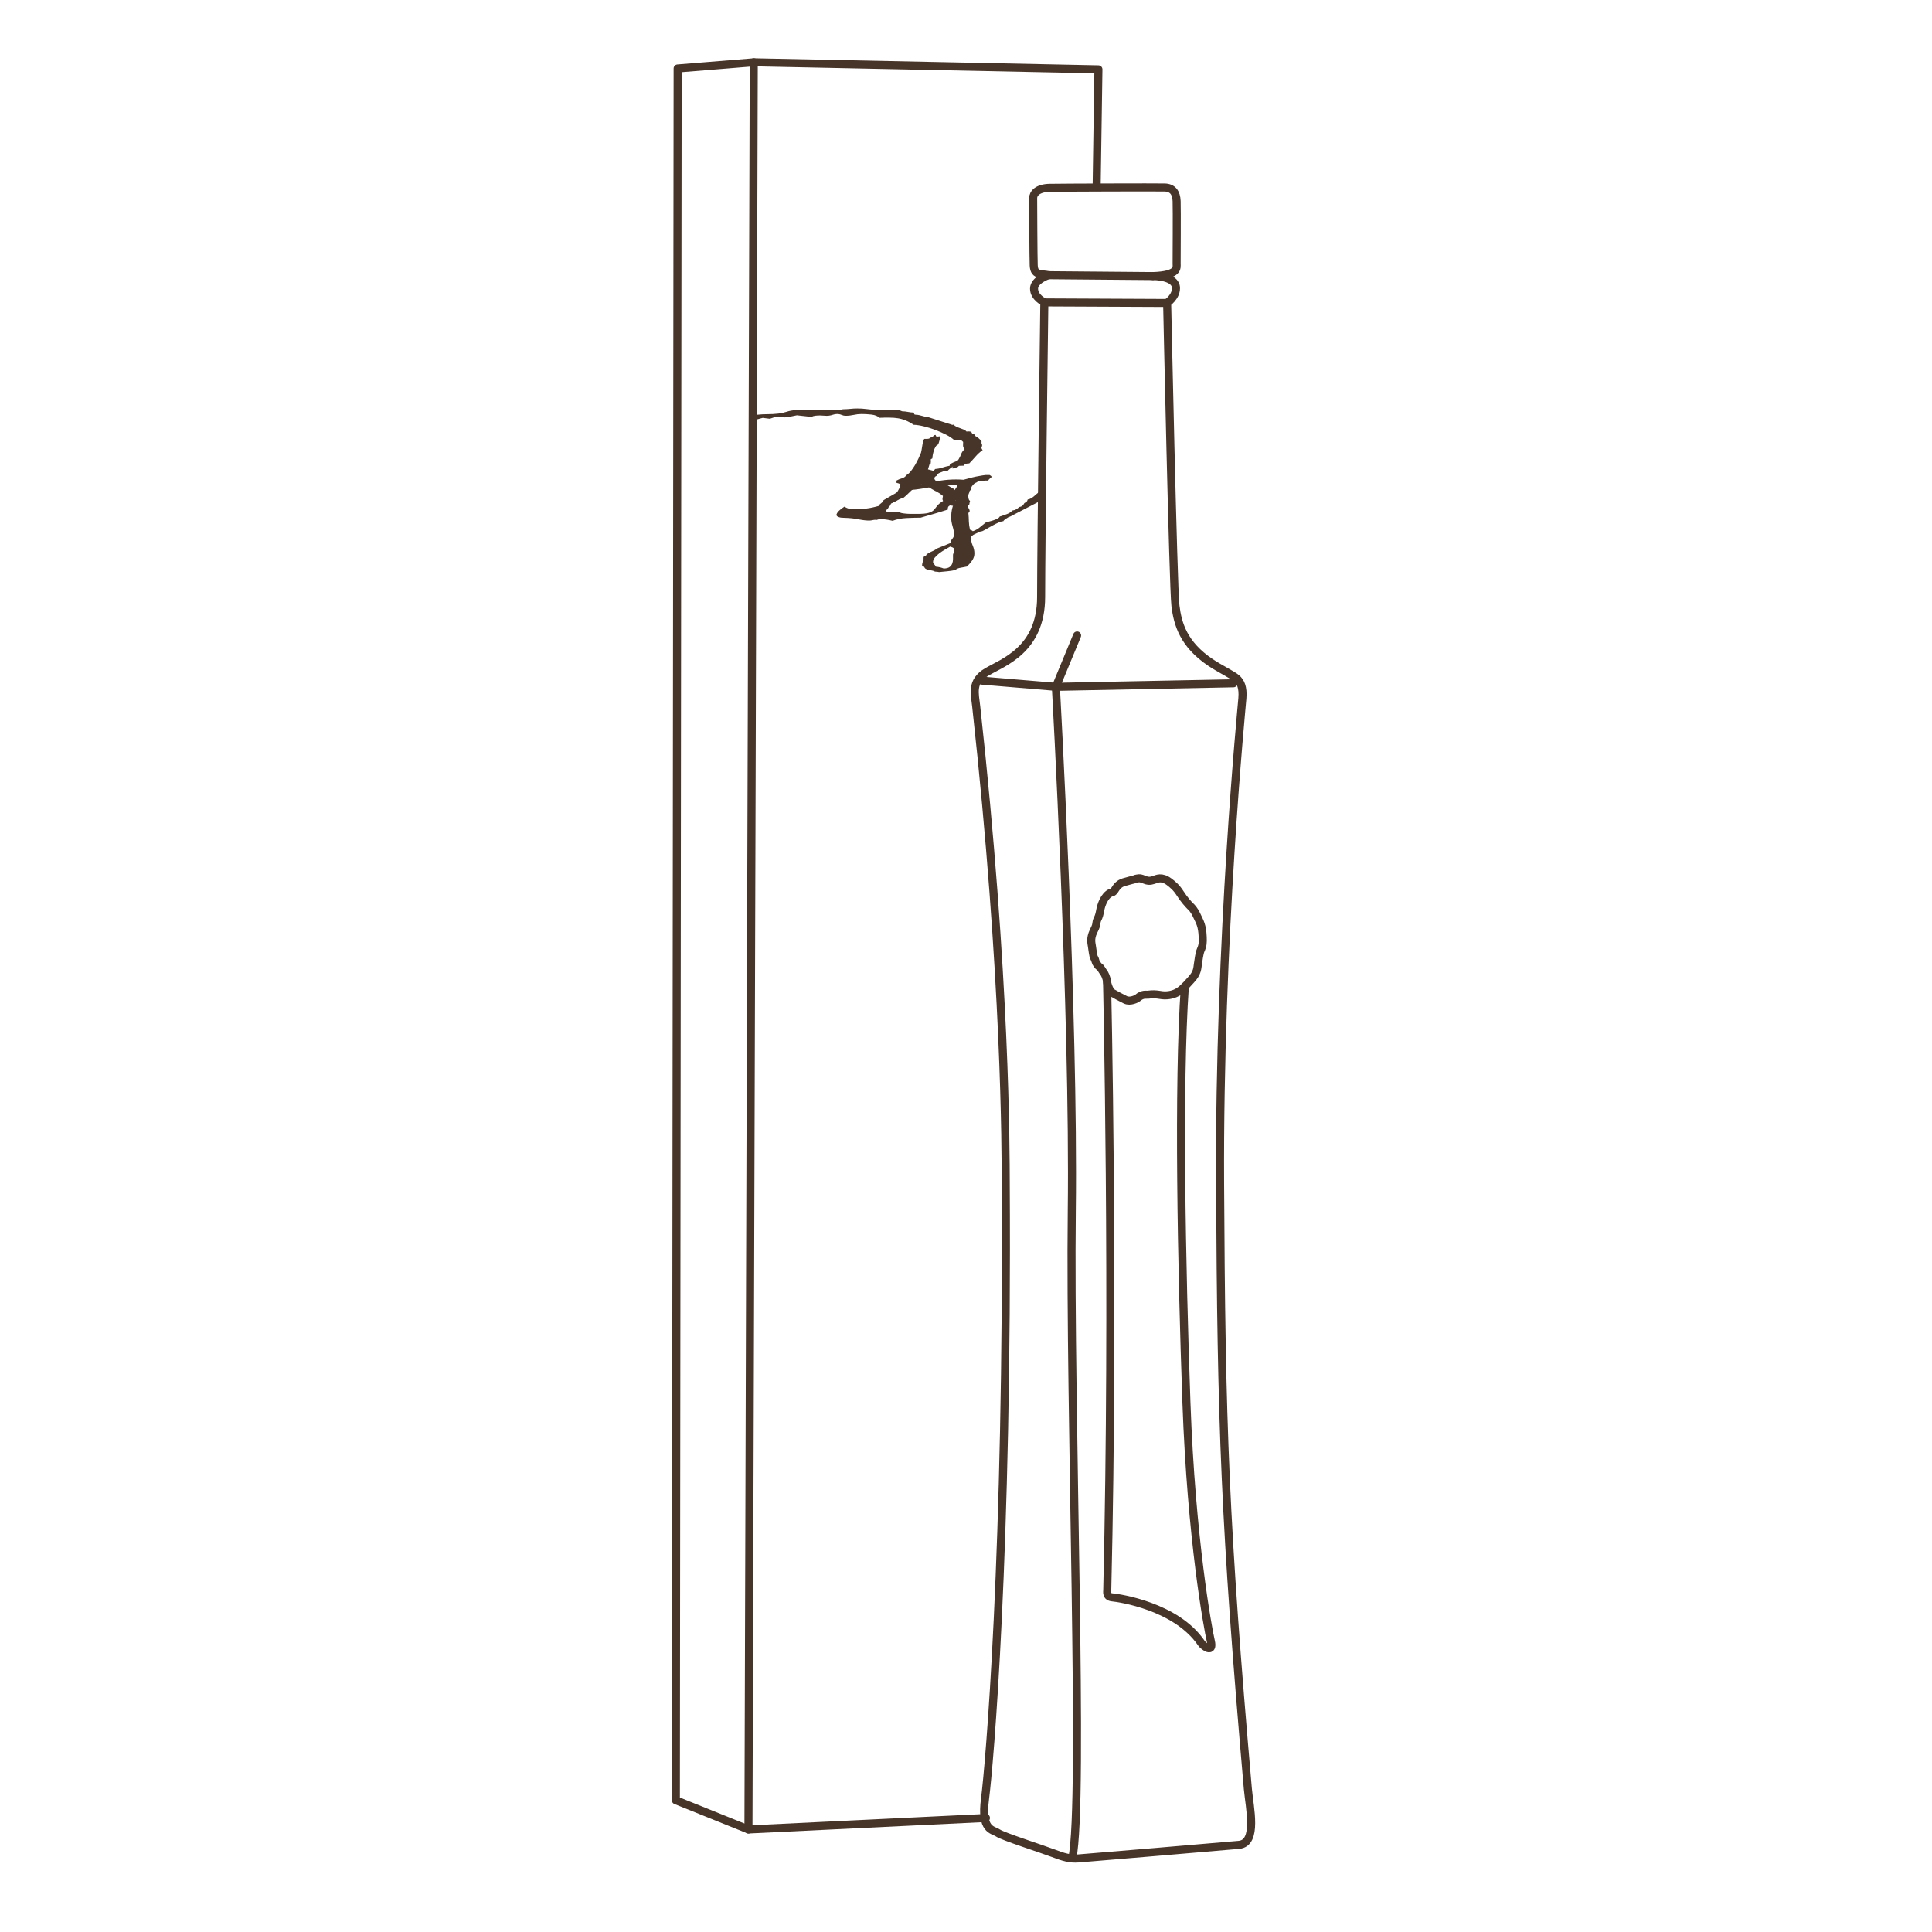 <?xml version="1.0" encoding="UTF-8"?> <svg xmlns="http://www.w3.org/2000/svg" id="Livello_1" viewBox="0 0 240.09 240.09"><defs><style>.cls-1,.cls-2{fill:none;stroke:#483529;stroke-linecap:round;stroke-linejoin:round;}.cls-2{fill-rule:evenodd;}.cls-3{fill:#483529;}</style></defs><polyline class="cls-1" points="136.28 23.15 136.5 8.62 93.67 7.74 84.21 8.51 83.99 223.72 93.01 227.35 122.52 225.92"></polyline><line class="cls-1" x1="93.01" y1="227.35" x2="93.67" y2="7.74"></line><path class="cls-2" d="M141.09,109.22c.34-.06,.51-.16,1.02,.06s.82,.22,1.24,.08,.99-.48,1.94,.22c.4,.3,.9,.7,1.36,1.43s1.07,1.41,1.24,1.57,.48,.42,.85,1.22,.66,1.18,.72,2.65c.02,.68,.03,1-.26,1.65-.15,.34-.27,1.25-.34,1.73s-.05,1.08-.85,1.93-1.46,1.83-3.03,1.93c-.84,.05-1.12-.24-2.33-.08-.2,.03-.66-.14-1.29,.42-.08,.07-.9,.51-1.5,.22-.57-.28-1.25-.65-1.64-.88-.31-.19-.6-.98-.66-1.45s-.29-.94-.44-1.12-.29-.52-.48-.64-.46-.52-.49-.68-.1-.32-.2-.5-.2-1.02-.26-1.41-.22-.94,.19-1.81c.12-.24,.32-.64,.34-.84s.07-.52,.2-.76,.22-.54,.32-1.1,.49-1.75,1.28-2.11c.18-.08,.29,.02,.58-.46,.17-.28,.46-.68,1.06-.86s1.43-.38,1.43-.38Z"></path><path class="cls-2" d="M137.57,121.91s.91,39.03,.03,75.65c0,.3-.15,.88,.66,.95s7.93,1.1,11.04,5.69c.28,.41,1.54,1.32,1.17-.26s-2.42-12.64-3.03-29.59c-.61-16.95-1.05-39.57-.2-51.76"></path><g><path class="cls-3" d="M122.04,55.44c.02-.13,0-.26-.08-.39,.03-.08,.03-.17,0-.26-.12-.12-.24-.24-.37-.35-.13-.11-.28-.21-.46-.29l-.05-.17c-.12-.02-.21-.06-.27-.12-.06-.06-.09-.12-.09-.19-.12-.04-.25-.06-.38-.06l-.23,.02c-.09-.11-.21-.2-.35-.25-.14-.06-.29-.11-.45-.17-.16-.06-.31-.11-.45-.18-.14-.06-.26-.15-.35-.26l-.16,.03-3.06-.98c-.13,0-.26-.02-.37-.05-.11-.03-.23-.06-.34-.09-.11-.03-.23-.06-.35-.09-.12-.03-.26-.05-.41-.05-.12,0-.19-.03-.21-.09-.02-.06-.04-.12-.06-.18-.24,0-.48-.04-.71-.08-.23-.05-.48-.07-.73-.08l-.23-.09c-.05-.05-.08-.08-.11-.09-.49,0-.99,0-1.5,.02-.5,.01-1,0-1.5-.02-.38-.02-.75-.05-1.12-.1-.37-.05-.74-.07-1.12-.07-.29,0-.58,.02-.88,.05-.3,.03-.6,.05-.9,.05h-.03s-.15,.11-.15,.11c-.95,0-1.9-.01-2.85-.04-.95-.03-1.91-.02-2.87,.04-.39,.02-.75,.09-1.09,.2-.34,.11-.69,.19-1.07,.23-.44,.05-.87,.07-1.29,.07-.43,0-.86,.02-1.3,.07-.12,.09-.26,.17-.43,.25-.04,.02-.08,.03-.12,.04,0,.1,0,.21,0,.31,.18,0,.32,0,.4-.01,.1,0,.18-.02,.24-.04,.06-.02,.13-.04,.21-.06,.08-.03,.21-.06,.39-.1l.88,.11c.17-.05,.35-.11,.54-.18,.2-.07,.38-.1,.56-.1,.12,0,.25,.01,.38,.04,.14,.03,.26,.05,.38,.07,.26-.02,.51-.06,.75-.11,.25-.05,.5-.1,.75-.15l1.8,.2c.15-.08,.32-.13,.52-.15,.19-.02,.38-.03,.56-.03,.17,0,.35,.01,.54,.03,.19,.02,.38,.02,.54,0,.18-.02,.35-.06,.52-.12,.17-.06,.34-.09,.52-.09,.21,0,.39,.04,.55,.11,.16,.07,.33,.11,.53,.11,.33,0,.66-.04,.98-.11,.32-.07,.65-.11,.98-.11,.38,0,.78,.02,1.22,.07,.44,.05,.77,.18,1.01,.4,.47-.02,.88-.03,1.25-.02,.37,0,.71,.03,1.04,.08,.32,.05,.64,.14,.96,.27,.32,.13,.65,.31,.99,.54,.38,.01,.81,.08,1.29,.2,.49,.12,.97,.27,1.44,.45,.47,.18,.91,.38,1.32,.59,.41,.21,.72,.42,.95,.63h.79c.13,.05,.25,.14,.36,.26,0,.14,0,.29-.01,.45,0,.15,.06,.3,.19,.45-.21,.19-.35,.4-.43,.62-.08,.22-.18,.43-.32,.65-.04,.09-.13,.16-.26,.22-.13,.05-.25,.1-.37,.15-.12,.05-.23,.11-.33,.17-.1,.06-.15,.14-.15,.25-.3,.05-.59,.13-.88,.22-.29,.1-.59,.16-.9,.18l-.23,.23-.68-.18,.23-.75,.1,.06c.02-.09,.03-.18,.03-.26,0-.1-.01-.2-.01-.3l.2-.12c0-.08,.01-.21,.04-.39,.03-.18,.08-.36,.13-.55,.06-.19,.14-.36,.23-.51,.09-.15,.2-.24,.32-.27,.08-.2,.13-.4,.18-.58,.04-.18,.08-.38,.11-.58l-.11,.15-.29,.03-.13-.02-.09-.19c-.12,.01-.21,.06-.27,.14-.06,.08-.15,.13-.27,.15l-.27,.17c-.08,.02-.16,.03-.25,.03h-.34s-.09,.15-.14,.32c-.05,.17-.08,.36-.11,.55-.03,.19-.06,.37-.09,.54-.03,.17-.05,.27-.07,.32-.08,.19-.18,.41-.3,.69-.13,.27-.27,.54-.43,.82-.16,.27-.33,.52-.51,.75-.18,.23-.37,.4-.56,.51-.13,.2-.32,.33-.56,.4-.24,.07-.47,.16-.68,.28v.28c.09,.02,.17,.04,.25,.07,.08,.03,.15,.06,.23,.12,0,.14-.05,.33-.16,.55-.11,.22-.24,.44-.42,.65-.17,.22-.37,.41-.59,.58-.22,.17-.44,.28-.66,.32-.04,.07-.1,.14-.17,.2-.07,.06-.12,.13-.17,.22-.6,.2-1.16,.34-1.68,.43-.52,.09-1.12,.14-1.79,.14-.26,0-.49-.02-.7-.06-.21-.04-.41-.13-.61-.26-.39,.26-.67,.48-.83,.68-.06,.08-.1,.16-.14,.25-.03,.08-.02,.16,.03,.22,.05,.07,.15,.12,.3,.17,.15,.05,.37,.07,.65,.07,.66,.02,1.25,.08,1.76,.19,.51,.1,.95,.15,1.31,.15,.13,0,.27-.02,.4-.05,.13-.03,.28-.05,.43-.05l.09,.02c.08-.02,.15-.05,.24-.07,.08-.02,.16-.03,.24-.03,.25,0,.51,.02,.76,.06,.26,.04,.5,.09,.74,.15,.54-.2,1.11-.31,1.71-.34,.6-.03,1.19-.05,1.78-.05,.57-.16,1.14-.33,1.7-.49,.56-.16,1.12-.34,1.68-.52-.02-.11,0-.21,.03-.3,.04-.09,.12-.16,.26-.22,.09,.02,.21,.04,.36,.06,.08-.11,.13-.23,.18-.35,.05-.12,.1-.24,.16-.35l.2-.05,.13-.09c-.03-.15-.05-.3-.07-.45-.02-.15-.05-.3-.09-.45-.08-.07-.17-.14-.27-.19-.11-.06-.17-.13-.2-.21-.21-.1-.4-.21-.57-.32-.17-.11-.36-.22-.57-.32-.17,.01-.34-.03-.54-.11-.19-.08-.36-.15-.5-.2-.05-.05-.09-.1-.12-.15-.04-.05-.06-.1-.06-.16,0-.14,.08-.25,.25-.31,.06-.17,.2-.31,.42-.4,.22-.09,.43-.18,.64-.26l.32,.03c.1-.11,.21-.21,.33-.3,.11-.09,.24-.18,.37-.27-.03,.03-.06,.07-.09,.12-.03,.05-.04,.1-.04,.14h.07c.1,.01,.21,0,.3-.05,.1-.05,.2-.08,.3-.1l.18-.17,.61-.02c.02-.08,.08-.15,.2-.2,.12-.05,.24-.08,.36-.08h.11c.27-.28,.53-.56,.78-.85,.25-.29,.54-.56,.89-.81-.12-.11-.17-.24-.15-.37Zm-5.77,5.58c.34,.18,.64,.38,.91,.61-.02,.1-.03,.21-.05,.31-.02,.1,0,.2,.07,.31-.38,.24-.63,.45-.77,.65-.14,.19-.27,.36-.42,.51-.14,.14-.36,.25-.64,.33-.28,.08-.76,.12-1.42,.12h-.54c-.23,0-.46,0-.7-.02-.24-.02-.46-.04-.65-.08-.2-.04-.34-.1-.43-.17h-2.27l-.02-.23c0-.12,.06-.22,.18-.29,.12-.07,.27-.11,.45-.11h.07l.16-.18c.19-.06,.37-.13,.54-.22,.17-.08,.33-.16,.5-.25,.17-.08,.33-.16,.49-.25,.17-.08,.35-.15,.54-.2,.18-.14,.35-.29,.51-.45s.32-.31,.48-.46c.17-.15,.35-.29,.54-.42,.19-.13,.42-.24,.68-.33,.15,.03,.29,.07,.43,.12,.14,.05,.27,.1,.4,.14,.3,.21,.62,.4,.96,.58Z"></path><path class="cls-3" d="M129.53,61.57s0-.01,0-.02c-.05-.17-.05-.36,0-.53,0-.08,0-.16,0-.23-.03-.12-.04-.24-.02-.36,0-.02-.01-.05-.02-.07-.03,.04-.06,.07-.08,.11-.14,.23-.24,.46-.3,.68-.1,.07-.21,.16-.31,.25-.11,.1-.21,.19-.32,.28-.11,.09-.22,.17-.34,.24-.12,.07-.26,.12-.43,.15l-.07,.2c-.11,.11-.22,.19-.34,.25-.06,.11-.14,.22-.23,.31-.09,.09-.23,.15-.41,.17-.11,.11-.23,.21-.37,.29-.14,.08-.3,.13-.48,.15-.18,.19-.41,.35-.7,.45-.29,.11-.58,.21-.88,.3-.03,.09-.12,.17-.26,.25-.14,.07-.3,.14-.48,.2-.18,.06-.36,.12-.54,.16-.18,.05-.33,.09-.45,.13-.11,.08-.22,.18-.35,.28-.13,.11-.26,.22-.39,.32-.13,.11-.28,.21-.43,.29-.15,.09-.3,.15-.45,.19-.03-.05-.08-.09-.15-.11-.07-.02-.13-.05-.19-.08-.08-.34-.13-.68-.14-1.02,0-.34-.03-.69-.06-1.04l.16-.23c0-.12-.04-.24-.12-.36-.08-.12-.12-.24-.12-.38l.19-.09c.02-.08,.03-.16,.04-.22,0-.07,.03-.14,.06-.22-.1-.08-.16-.18-.18-.29-.03-.11-.04-.22-.04-.33s.02-.22,.07-.31c.05-.1,.08-.2,.1-.32l.2-.2c-.03-.14,0-.28,.11-.42,.11-.14,.22-.26,.34-.36,.09-.02,.17-.05,.24-.1,.07-.05,.14-.09,.21-.15,.21,0,.41-.02,.6-.04,.19-.02,.39-.02,.6-.02,.05-.09,.11-.17,.2-.24,.09-.07,.17-.14,.25-.22-.06-.09-.15-.17-.27-.23h-.16c-.21-.01-.45,0-.72,.05-.27,.04-.55,.09-.83,.15-.29,.06-.56,.13-.82,.2-.26,.07-.5,.13-.71,.19-.63-.05-1.27-.05-1.93,0-.65,.05-1.27,.15-1.86,.3-.15-.03-.32-.05-.5-.05-.17,0-.29,.04-.37,.11-.08,.07-.18,.13-.3,.17-.21,.06-.42,.1-.64,.1-.22,0-.43,.03-.64,.07-.17,.14-.38,.25-.64,.32-.26,.07-.52,.14-.78,.2l-2.27,1.31c-.05,.11-.12,.21-.21,.3-.1,.09-.2,.17-.3,.25,0,.14-.03,.28-.1,.42-.07,.13-.1,.27-.1,.42,0,.02,.01,.05,.03,.1,.02,.05,.04,.08,.06,.1,.12,.02,.24,.04,.36,.06,.12,.02,.24,.03,.36,.03,.06,0,.12,0,.18-.02,.06,0,.1-.04,.13-.08-.02-.09-.04-.17-.08-.25-.04-.07,.02-.14,.17-.22,.04-.12,.12-.24,.22-.34,.1-.1,.17-.22,.18-.35,.13-.07,.32-.16,.55-.28,.23-.11,.39-.21,.48-.29,.01-.09,.08-.18,.19-.28,.11-.09,.24-.19,.37-.28,.14-.1,.27-.19,.41-.28,.14-.09,.24-.18,.32-.26,.45-.03,.9-.08,1.35-.15,.45-.07,.9-.15,1.35-.23,.45-.08,.9-.15,1.35-.22,.45-.06,.9-.09,1.35-.09,.09,0,.19,.02,.29,.05,.1,.03,.2,.06,.27,.08-.09,.17-.2,.34-.32,.5-.12,.16-.18,.33-.18,.51,0,.11,.04,.23,.12,.36,.08,.13,.16,.24,.24,.33-.12,.13-.22,.3-.31,.49-.08,.19-.15,.39-.2,.6-.05,.2-.09,.41-.11,.61-.02,.2-.03,.38-.03,.53,0,.36,.06,.74,.18,1.14,.12,.4,.18,.73,.18,1,0,.19-.07,.37-.21,.53-.14,.16-.21,.33-.21,.53l-1.75,.71c-.06,.07-.16,.14-.3,.21-.14,.07-.28,.13-.43,.2-.14,.07-.27,.14-.38,.21-.11,.07-.18,.14-.19,.22-.12,.05-.21,.1-.26,.14-.05,.04-.07,.11-.06,.2v.26c-.07,.1-.11,.21-.14,.33-.03,.12-.04,.23-.04,.35l.27,.15c.03,.11,.1,.19,.2,.25,.1,.05,.23,.09,.36,.12,.13,.03,.27,.06,.41,.08s.26,.07,.36,.13c.08,0,.16,.02,.25,.02,.09,0,.17,.02,.25,.04,.34-.04,.69-.07,1.02-.1,.34-.03,.68-.08,1.02-.16,.12-.13,.34-.23,.65-.28,.32-.06,.58-.1,.79-.15,.25-.25,.47-.5,.65-.77,.18-.27,.27-.55,.27-.86,0-.33-.07-.65-.21-.97-.14-.32-.21-.64-.21-.97,0-.09,.04-.18,.13-.25,.09-.08,.2-.15,.33-.21,.13-.07,.26-.13,.39-.18,.14-.06,.25-.1,.34-.15l.2-.03c.13-.06,.32-.16,.56-.3,.24-.14,.49-.28,.75-.42,.26-.14,.51-.27,.75-.37,.24-.1,.43-.15,.56-.15,.01-.04,.06-.09,.12-.15,.07-.06,.15-.12,.24-.18,.09-.06,.18-.12,.26-.16,.08-.05,.15-.07,.21-.08l3.95-2.05c-.04-.18-.03-.37,.04-.54Zm-10.96,6.96c0,.08-.02,.15-.07,.22-.05,.06-.07,.13-.07,.2v.52c0,.2-.03,.38-.09,.55-.06,.17-.17,.32-.33,.44-.16,.12-.4,.18-.73,.19-.15-.06-.31-.11-.47-.15-.16-.04-.34-.06-.52-.08-.03-.09-.09-.19-.19-.29-.1-.1-.15-.2-.15-.29,0-.19,.07-.38,.23-.56,.15-.18,.33-.35,.55-.52,.22-.16,.45-.32,.7-.46,.25-.14,.47-.27,.66-.38,.21,.07,.37,.14,.47,.22v.4Z"></path></g><path class="cls-1" d="M130.33,34.2c-.48-.11-.77-.07-1.17-.18s-.66-.29-.7-1.03-.07-7.82-.07-8.37,.51-1.25,2.05-1.28,13.32-.07,14.31-.04,1.43,.66,1.47,1.69,0,7.3,0,7.78,.29,1.43-2.94,1.54c0,0,2.86-.04,2.86,1.5,0,1.1-1.1,1.83-1.1,1.83,0,0,.75,35.37,1.03,37.63s.99,4.79,4.35,7.05c1.14,.77,2.75,1.54,3.25,1.98s.83,1.1,.72,2.48-2.92,29.83-2.77,60.21c.15,30.38,.59,42.49,3.45,75.3,.21,2.35,1.25,6.75-1.1,6.97s-18.93,1.61-19.96,1.69-1.83-.15-3.16-.66-6.16-2.05-6.83-2.5-2.13-.29-1.61-4.26,2.86-30.42,2.57-76.69c-.02-3.6,.07-25.06-3.67-59.08-.17-1.56-.66-3.08,1.32-4.26s6.75-2.72,6.75-9.32,.4-36.62,.4-36.62c0,0-1.28-.59-1.28-1.69s1.83-1.69,1.83-1.69Z"></path><line class="cls-1" x1="130.33" y1="34.2" x2="143.28" y2="34.31"></line><line class="cls-1" x1="129.78" y1="37.58" x2="145.05" y2="37.65"></line><polyline class="cls-1" points="122.02 84.58 131.21 85.35 153.28 84.91"></polyline><path class="cls-1" d="M133.85,78.97l-2.64,6.38s2.28,40.51,1.98,65.17c-.29,24.66,1.54,73.35,.07,80.39"></path></svg> 
